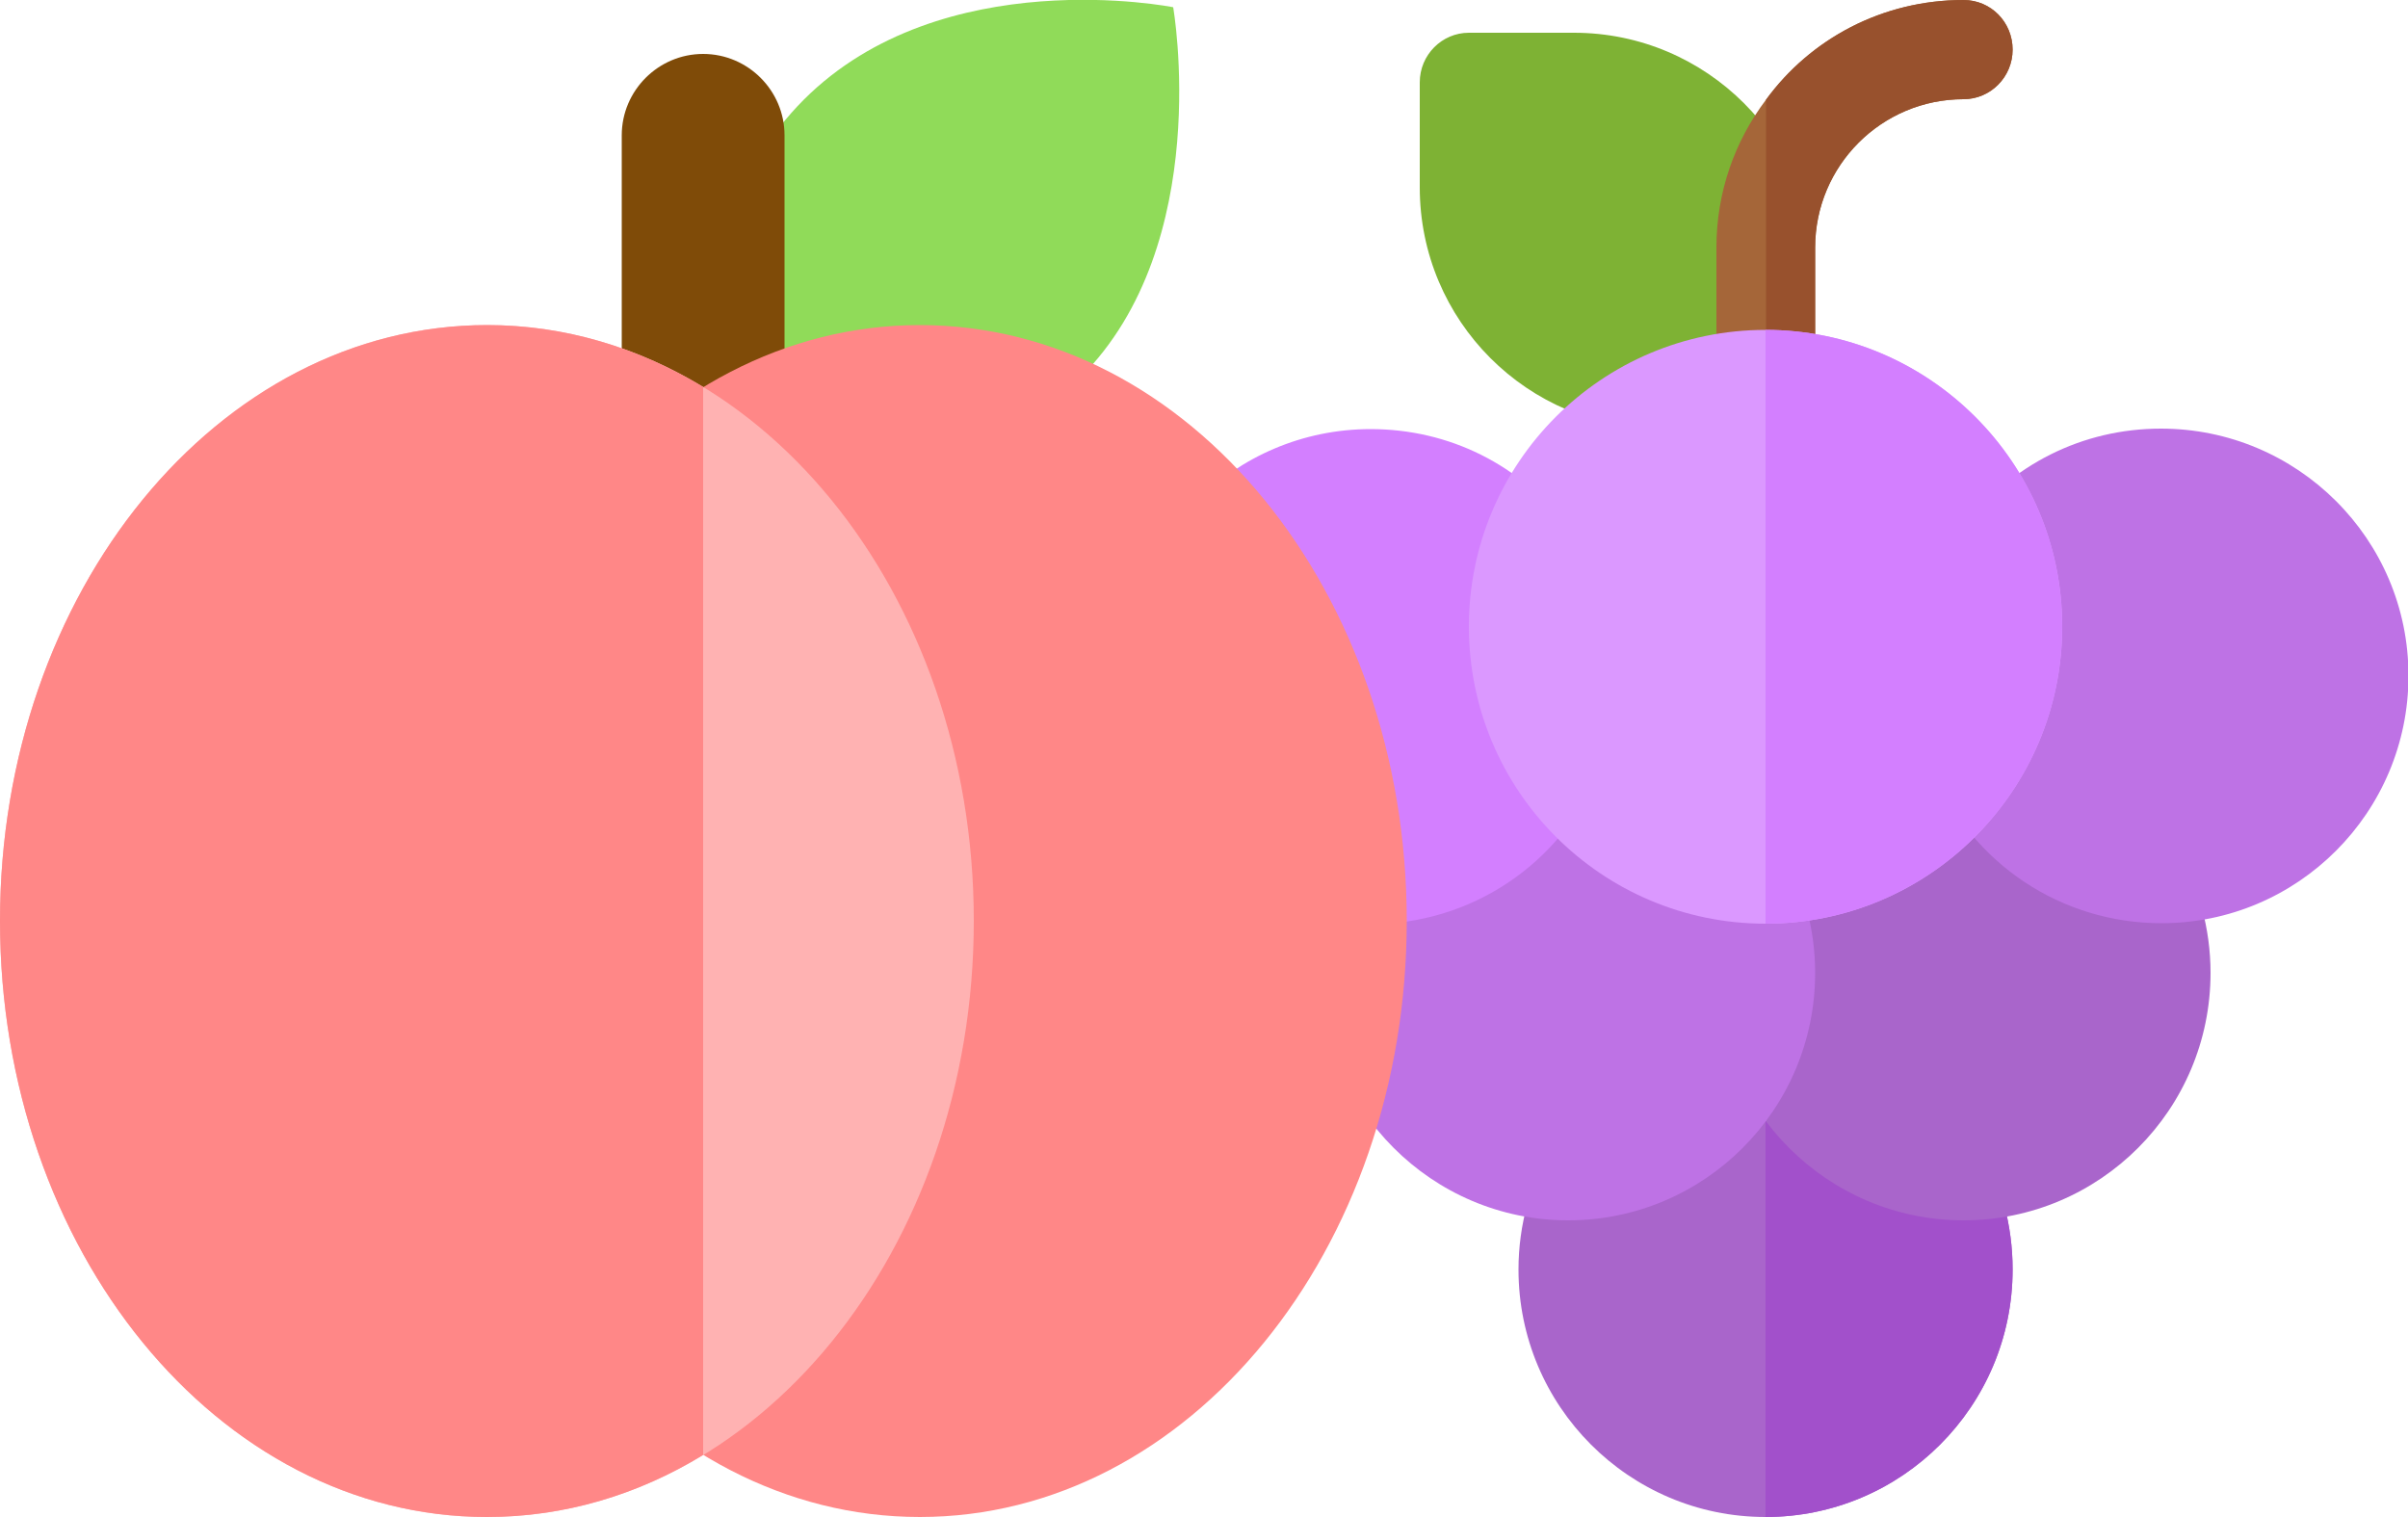 <?xml version="1.0" encoding="utf-8"?>
<!-- Generator: Adobe Illustrator 21.1.0, SVG Export Plug-In . SVG Version: 6.00 Build 0)  -->
<!DOCTYPE svg PUBLIC "-//W3C//DTD SVG 1.1//EN" "http://www.w3.org/Graphics/SVG/1.1/DTD/svg11.dtd">
<svg version="1.1" id="レイヤー_1" xmlns="http://www.w3.org/2000/svg" xmlns:xlink="http://www.w3.org/1999/xlink" x="0px"
	 y="0px" viewBox="0 0 500 315" style="enable-background:new 0 0 500 315;" xml:space="preserve">
<g>
	<path style="fill:#7EB234;" d="M366.6,89h-21.8c-27.6,0-50-22.4-50-50.1V17.1c0-5.7,4.6-10.3,10.2-10.3h21.8
		c27.6,0,50,22.4,50,50.1v21.9C376.9,84.4,372.3,89,366.6,89z"/>
	<path style="fill:#A965CB;" d="M417.9,263.6c0,28.4-23,51.4-51.3,51.4c-28.3,0-51.3-23-51.3-51.4c0-9.2,2.5-18.3,7.2-26.2
		c0.5-0.9,2.1-2.5,4.2-4.6h81.6l2.5,4.6C415.5,245.4,417.9,254.4,417.9,263.6z"/>
	<path style="fill:#A250CB;" d="M417.9,263.6c0,28.4-23,51.4-51.3,51.4v-82.2h41.6l2.5,4.6C415.5,245.4,417.9,254.4,417.9,263.6z"/>
	<path style="fill:#A965CB;" d="M449.4,171.2h-81.6c-2.1,2.1-3.7,3.7-4.2,4.6c-4.7,7.9-7.2,16.9-7.2,26.2c0,28.3,23,51.4,51.3,51.4
		c28.3,0,51.3-23,51.3-51.4c0-9.2-2.5-18.3-7.2-26.2C451.1,174.7,450.3,173,449.4,171.2z"/>
	<path style="fill:#BE72E5;" d="M367.3,171.2h-81.6c-2.2,2.1-3.7,3.7-4.2,4.6c-4.7,7.9-7.2,16.9-7.2,26.2c0,28.3,23,51.4,51.3,51.4
		c28.3,0,51.3-23,51.3-51.4c0-9.2-2.5-18.3-7.2-26.2C369.1,174.7,368.2,173,367.3,171.2z"/>
	<path style="fill:#D37FFF;" d="M325.6,109.6c-9.8-13.1-24.7-20.5-41-20.5c-28.3,0-51.3,23-51.3,51.4s23,51.4,51.3,51.4
		c20.8,0,39.4-12.4,47.4-31.6L325.6,109.6z"/>
	<path style="fill:#BE72E5;" d="M448.7,89c-16.3,0-31.2,7.5-41,20.5l-6.3,50.6c8,19.2,26.6,31.6,47.4,31.6c28.3,0,51.3-23,51.3-51.4
		S477,89,448.7,89z"/>
	<path style="fill:#A56639;" d="M417.9,10.3c0,5.7-4.6,10.3-10.2,10.3c-17,0-30.8,13.8-30.8,30.8v27.4c0,5.7-4.6,10.3-10.2,10.3
		c-5.7,0-10.3-4.6-10.3-10.3V51.4c0-11.5,3.8-22.1,10.3-30.7C375.9,8.1,390.8,0,407.7,0C413.4,0,417.9,4.6,417.9,10.3z"/>
	<path style="fill:#98512D;" d="M417.9,10.3c0,5.7-4.6,10.3-10.2,10.3c-17,0-30.8,13.8-30.8,30.8v27.4c0,5.7-4.6,10.3-10.2,10.3
		V20.7C375.9,8.1,390.8,0,407.7,0C413.4,0,417.9,4.6,417.9,10.3z"/>
	<path style="fill:#DB98FF;" d="M366.6,191.8c-34,0-61.6-27.6-61.6-61.7c0-34,27.6-61.6,61.6-61.6c33.9,0,61.6,27.6,61.6,61.6
		C428.2,164.1,400.6,191.8,366.6,191.8z"/>
	<path style="fill:#D37FFF;" d="M428.2,130.1c0-34-27.6-61.6-61.6-61.6v123.3C400.6,191.8,428.2,164.1,428.2,130.1z"/>
</g>
<g>
	<path style="fill:#90DB59;" d="M243.6,1.5c0,0,8.6,49-19.2,76.8c-27.8,27.8-76.7,19.2-76.7,19.2s-9.6-48,19.2-76.8
		S243.6,1.5,243.6,1.5z"/>
	<path style="fill:#7F4B08;" d="M162.9,84.4c0,9.3-7.5,16.9-16.9,16.9c-9.3,0-16.9-7.6-16.9-16.9V28.1c0-9.3,7.6-16.9,16.9-16.9
		c9.3,0,16.9,7.6,16.9,16.9V84.4z"/>
	<path style="fill:#FF8787;" d="M191,67.5c55.9,0,101.1,55.4,101.1,123.7c0,68.4-45.3,123.8-101.1,123.8
		c-55.8,0-101.1-55.4-101.1-123.8C89.9,122.9,135.2,67.5,191,67.5z"/>
	<path style="fill:#FFB2B2;" d="M101.1,67.5c55.8,0,101.1,55.4,101.1,123.7c0,68.4-45.3,123.8-101.1,123.8C45.3,315,0,259.6,0,191.2
		C0,122.9,45.3,67.5,101.1,67.5z"/>
	<path style="fill:#FF8787;" d="M146.1,80.4c-13.5-8.2-28.8-12.9-44.9-12.9C45.3,67.5,0,122.9,0,191.2C0,259.6,45.3,315,101.1,315
		c16.1,0,31.4-4.6,44.9-12.9V80.4z"/>
</g>
</svg>
